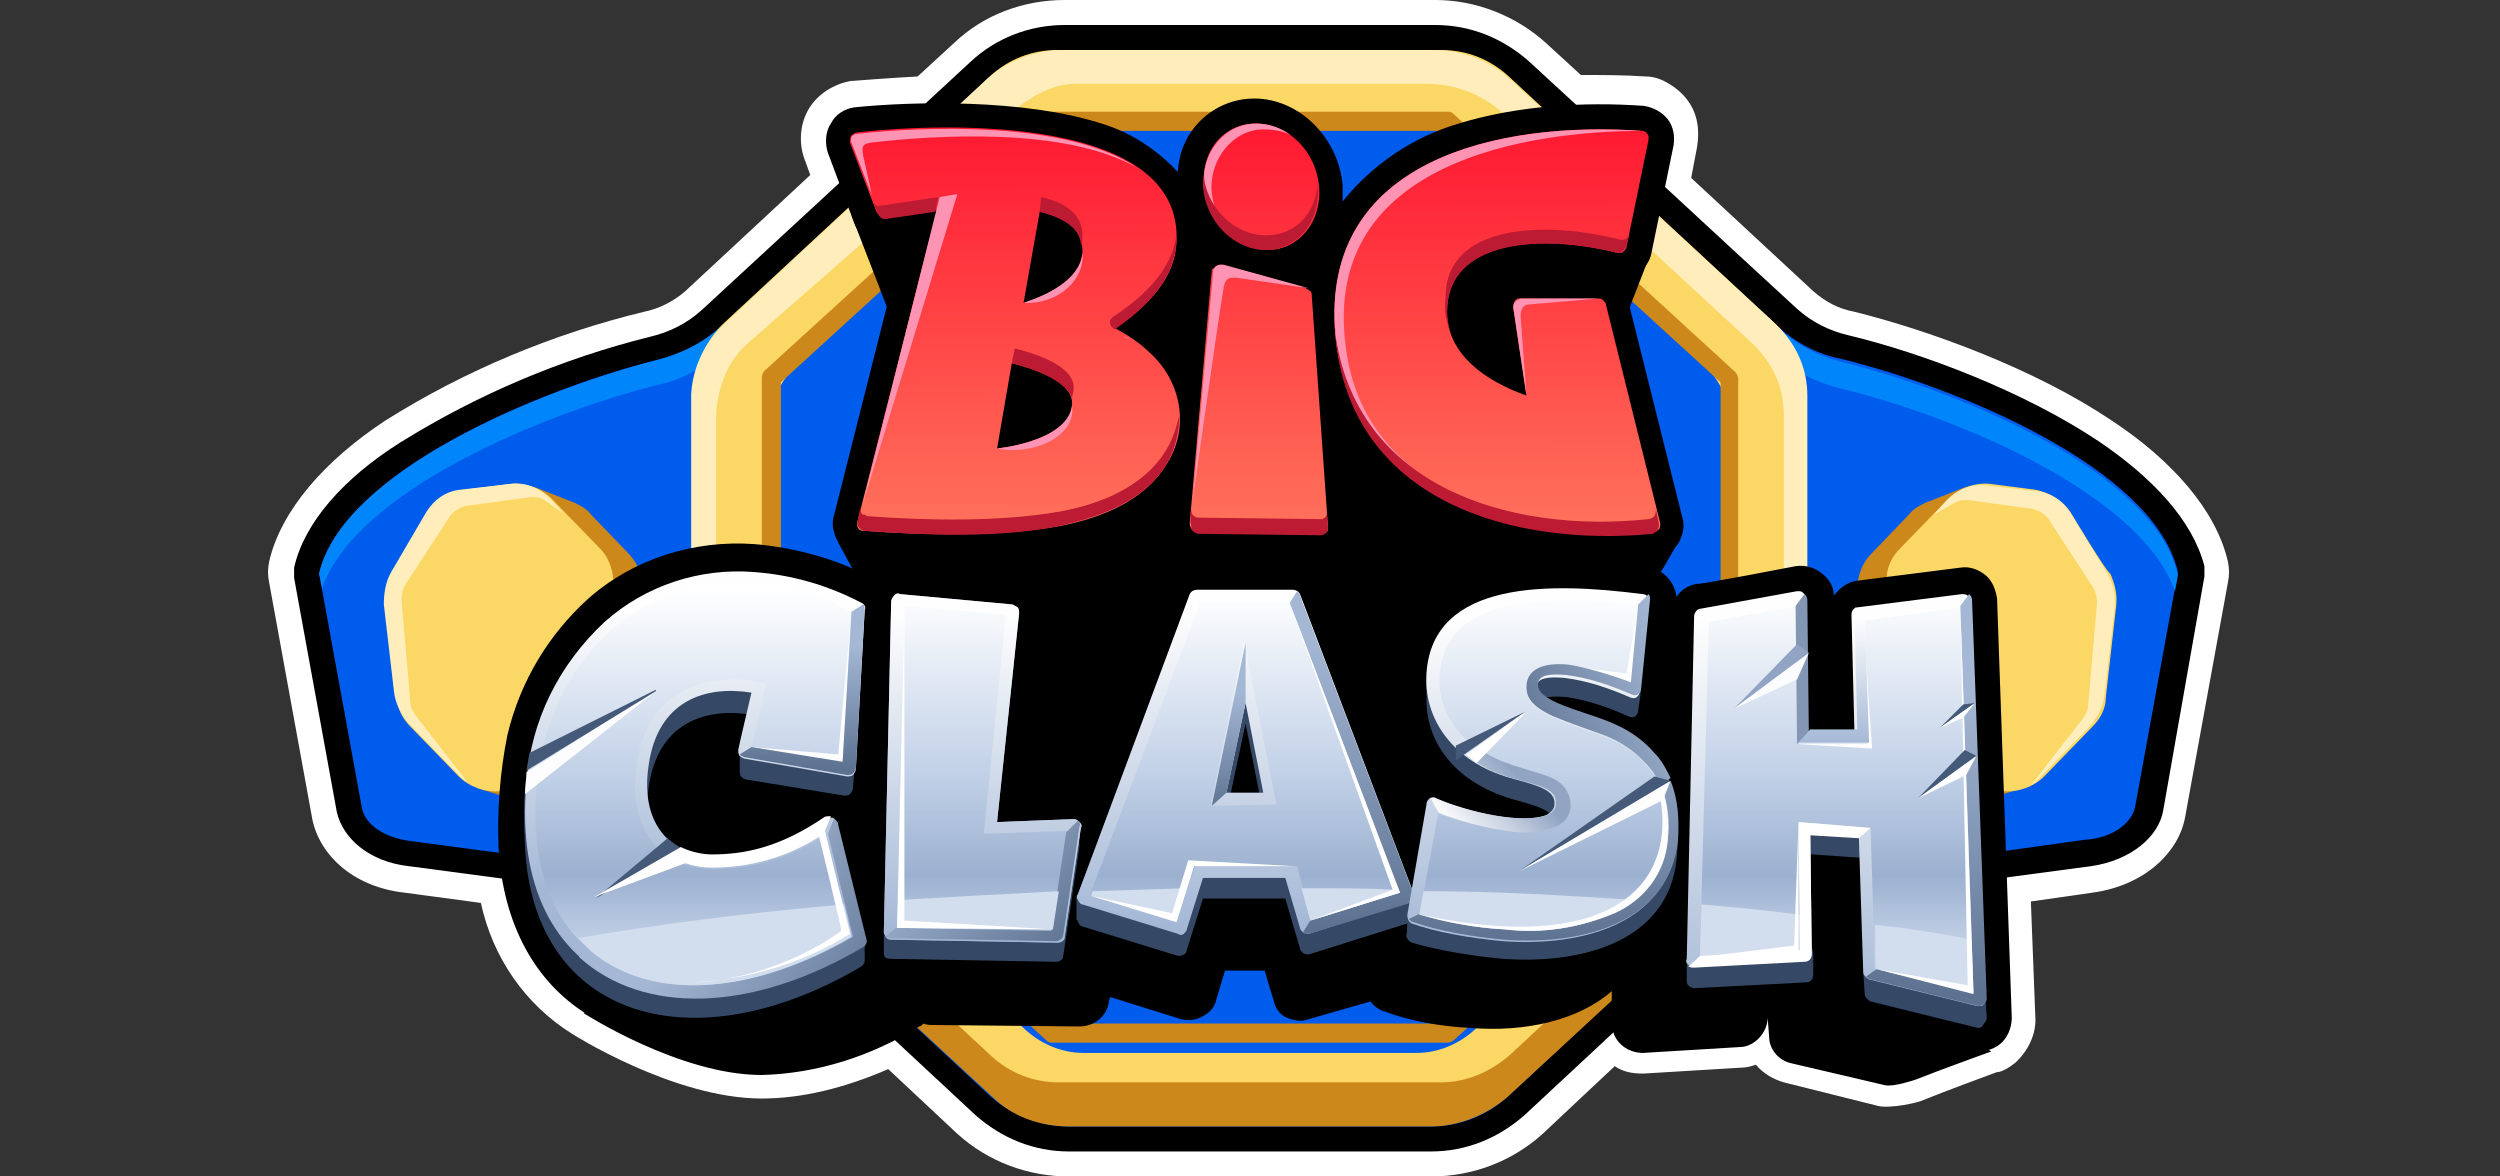 <?xml version="1.0" encoding="iso-8859-1"?>
<!-- Generator: Adobe Illustrator 27.0.0, SVG Export Plug-In . SVG Version: 6.00 Build 0)  -->
<!DOCTYPE svg PUBLIC "-//W3C//DTD SVG 1.1//EN" "http://www.w3.org/Graphics/SVG/1.1/DTD/svg11.dtd">
<svg version="1.1" id="Layer_1" xmlns:x="http://ns.adobe.com/Extensibility/1.0/" xmlns:i="http://ns.adobe.com/AdobeIllustrator/10.0/" xmlns:graph="http://ns.adobe.com/Graphs/1.0/"
	 xmlns="http://www.w3.org/2000/svg" xmlns:xlink="http://www.w3.org/1999/xlink" x="0px" y="0px" width="170px" height="80px"
	 viewBox="0 0 170 80" style="enable-background:new 0 0 170 80;" xml:space="preserve">
<rect x="0" y="0" width="170" height="80" fill="#333333" stroke="none"/>
<style type="text/css">
	.st0{fill:#FFFFFF;}
	.st1{fill:#005CEC;}
	.st2{fill:#0085FA;}
	.st3{fill:#CD881C;}
	.st4{fill:#FBD766;}
	.st5{fill:#FFEEBB;}
	.st6{fill:url(#SVGID_1_);}
	.st7{fill:#FF93B3;}
	.st8{fill:#BD1A33;}
	.st9{fill:#354966;}
	.st10{fill:#8397B5;}
	.st11{fill:url(#SVGID_00000063623046765777776500000008802007721294128554_);}
	.st12{fill:url(#SVGID_00000143604893978538063190000002017821503798421391_);}
	.st13{fill:#D2DDEE;}
	.st14{fill:url(#SVGID_00000066501284054096380900000001798759815728446345_);}
	.st15{fill:url(#SVGID_00000150823141765008821980000011850176101241909422_);}
	.st16{fill:#91A4C3;}
	.st17{fill:#FBFCFD;}
	.st18{fill:#455A78;}
	.st19{fill:url(#SVGID_00000044147020859312103570000016954132110901594498_);}
	.st20{fill:url(#SVGID_00000029746089782167578070000008552204690706726549_);}
	.st21{fill:url(#SVGID_00000064316039672889816340000013820137444266347166_);}
	.st22{fill:url(#SVGID_00000016050006221459663080000017859756264586165403_);}
	.st23{fill:url(#SVGID_00000042009376635141403130000013555001854163801498_);}
	.st24{fill:url(#SVGID_00000173883610943214786860000014354047271999118774_);}
	.st25{fill:#FDFDFE;}
	.st26{fill:url(#SVGID_00000041996256175200675650000004364605931148223890_);}
	.st27{fill:url(#SVGID_00000160872329182149964380000015354443492251502215_);}
	.st28{fill:url(#SVGID_00000129885001153327685240000004291896644830485137_);}
	.st29{fill:url(#SVGID_00000087384159449256779920000008976638222977566881_);}
	.st30{fill:url(#SVGID_00000055695793045365015980000006374026509977347241_);}
	.st31{fill:url(#SVGID_00000104703904586574131250000002314397117660515747_);}
	.st32{fill:url(#SVGID_00000145746381008726897910000013286796970409364642_);}
	.st33{fill:url(#SVGID_00000137816566931763910100000000438125371146953893_);}
	.st34{fill:url(#SVGID_00000178195669816146545240000002510744004059276977_);}
	.st35{fill:url(#SVGID_00000167374024575507054500000006187991960962528146_);}
</style>
<g>
	<path class="st0" d="M119.4,72.4c-0.3,0.1-0.6,0.2-1,0.2l-6.6,0.4h-0.1c-0.7,0-1.3-0.1-1.9-0.5l-4.9,4.6c-2.1,1.9-4.8,2.9-7.6,2.9
		H72.7c-2.8,0-5.5-1-7.6-2.9l-4.7-4.4c-3,1.3-5.9,2-8.6,2c-6,0-12.9-4.4-12.9-4.4c-3.2-2-5.4-5.2-6.2-8.9l-5.2-0.7
		c-3.6-0.4-5.9-2.7-6.3-5.2l-2.9-15.9c-0.1-0.5-0.1-0.9,0-1.4c0.8-3.5,3.8-6.9,7.9-9.6c5.4-3.4,11.4-5.9,17.6-7.4h0
		c1-0.2,2-0.7,2.8-1.4l8.5-7.9l-0.4-1.1c-0.4-1.1-0.3-2.4,0.3-3.4c0.6-1,1.7-1.7,2.9-1.9h0.1c0,0,2.5-0.2,4.4-0.3l2.5-2.3
		C66.9,1,69.6,0,72.4,0h25.2c2.8,0,5.5,1.1,7.5,2.9l2.4,2.2c1.5,0,2.9,0,4.4,0.1c0.6,0,1.1,0.2,1.6,0.5c1,0.6,1.7,1.5,1.9,2.6
		c0.1,0.5,0.1,1.1,0,1.7l-0.4,2.1l8.3,7.7c0.8,0.7,1.7,1.2,2.8,1.4h0c5.2,1.3,12.3,3.9,17.5,7.4c4.1,2.7,7.1,6.1,7.9,9.6
		c0.1,0.5,0.1,0.9,0,1.4l-2.9,15.9c-0.4,2.4-2.7,4.7-6.3,5.2l-4.2,0.6l0.3,7.8c0.1,1.2-0.5,2.4-1.4,3.2c-0.4,0.3-0.7,0.5-1.1,0.6
		l-0.1,0c0,0-3.8,1.4-5,1.9c-0.4,0.2-2.3,0.6-3.1,0.4l-6.4-1.6C120.6,73.4,119.9,73,119.4,72.4z"/>
	<path d="M97.3,78.3H72.7c-2.4,0-4.6-0.9-6.4-2.5l-13-12.1c-1.2-1.1-2.8-1.8-4.5-2h0l-21-2.8c-2.7-0.3-4.5-1.9-4.9-3.7l-2.9-15.9
		c0-0.2,0-0.5,0-0.7c0.7-3.1,3.4-6.1,7.2-8.5c5.3-3.3,11-5.7,17-7.2c1.3-0.3,2.5-0.9,3.5-1.8L66,4.2c1.7-1.6,4-2.5,6.4-2.5h25.2
		c2.4,0,4.6,0.9,6.4,2.5c6.1,5.6,12.1,11.2,18.2,16.8c1,0.9,2.2,1.5,3.5,1.8h0c5,1.2,11.9,3.8,17,7.2c3.7,2.5,6.4,5.4,7.2,8.5
		c0,0.2,0,0.5,0,0.7l-2.8,15.9c-0.3,1.8-2.2,3.4-4.9,3.8l-21,2.8h0c-1.7,0.2-3.3,0.9-4.5,2l-13,12.1C101.9,77.4,99.7,78.3,97.3,78.3
		L97.3,78.3z"/>
	<path class="st1" d="M97.3,76.6H72.7c-1.9,0-3.8-0.7-5.3-2l-13-12.1C52.9,61.1,51,60.3,49,60l-21-2.8c-1.8-0.2-3.2-1.1-3.4-2.3
		L21.7,39c1.6-6.9,14.9-12.5,22.9-14.5c1.6-0.4,3.1-1.1,4.3-2.2C53,18.5,62.7,9.5,67.1,5.4c1.4-1.3,3.3-2,5.2-2h25.2
		c2,0,3.9,0.7,5.2,2l18.2,16.8c1.2,1.1,2.7,1.9,4.3,2.2c8.1,2,21.3,7.5,22.9,14.5l-2.9,15.9c-0.2,1.2-1.6,2.2-3.4,2.3L121,60
		c-2,0.2-3.9,1.1-5.4,2.4l-13,12.1C101.1,75.9,99.2,76.6,97.3,76.6z"/>
	<path class="st2" d="M21.9,40L21.7,39c1.6-6.9,14.8-12.4,22.9-14.5c1.6-0.4,3.1-1.1,4.3-2.2C53,18.5,62.8,9.5,67.1,5.5
		c1.4-1.3,3.3-2,5.2-2h25.2c2,0,3.9,0.7,5.2,2l18.2,16.8c1.2,1.1,2.7,1.9,4.3,2.3c8.1,2,21.3,7.5,22.9,14.5l-0.2,1.1
		c-2.3-6.6-14.9-11.9-22.8-13.8c-1.6-0.4-3-1.1-4.2-2.2L102.9,7.2c-1.4-1.3-3.3-2-5.2-2H72.4c-2,0-3.9,0.7-5.2,2
		C61.1,12.8,55,18.4,48.9,24c-1.2,1.1-2.7,1.9-4.3,2.2C36.8,28.2,24.2,33.4,21.9,40L21.9,40z"/>
	<path class="st3" d="M97.3,76.6H72.7c-2,0-3.9-0.7-5.2-2L50.4,58.8c-0.9-0.8-1.6-1.9-1.9-3.1l-1-3.3h75l-1,3.3
		c-0.3,1.2-1,2.2-1.9,3.1l-17.1,15.8C101.1,75.8,99.2,76.6,97.3,76.6z"/>
	<path class="st4" d="M67.3,5.2c1.3-1.2,2.9-1.8,4.6-1.8h26.1c1.7,0,3.3,0.6,4.6,1.8c4.1,3.8,13.7,12.7,18,16.7
		c1.4,1.3,2.2,3.1,2.2,5.1v23c0,1.9-0.8,3.8-2.2,5.1l-18,16.7c-1.3,1.1-2.9,1.8-4.6,1.8H72c-1.7,0-3.3-0.6-4.6-1.8L49.3,55
		c-1.4-1.3-2.2-3.1-2.2-5.1V27c0-1.9,0.8-3.8,2.2-5.1C49.3,21.9,67.3,5.2,67.3,5.2z"/>
	<path class="st1" d="M69.7,9.7c1.1-1,2.5-1.6,4-1.6h22.6c1.5,0,2.9,0.6,4,1.6l15.6,15.1c1.2,1.2,1.9,2.9,1.9,4.6v20.8
		c0,1.8-0.7,3.4-1.9,4.6L100.3,70c-1.1,1-2.5,1.6-4,1.6H73.7c-1.5,0-2.9-0.6-4-1.6L54.1,54.9c-1.2-1.2-1.9-2.9-1.9-4.6V29.5
		c0-1.8,0.7-3.4,1.9-4.6C54.1,24.8,69.7,9.7,69.7,9.7z"/>
	<path class="st3" d="M36.3,33.1l2.8,1.1c0.4,0.2,0.8,0.4,1.1,0.8l2.5,2.6c0.6,0.6,0.9,1.3,1,2.2l0.6,6.3c0.1,0.7-0.1,1.5-0.4,2.1
		l-2.3,4.1c-0.5,0.9-1.3,1.5-2.3,1.6l-3.7,0.4c-0.4,0.1-0.8,0-1.2-0.1l-1.9-0.6C32.5,53.6,36.3,33.1,36.3,33.1z"/>
	<path class="st5" d="M49.3,22L67.1,5.4c1.4-1.3,3.3-2,5.2-2h25.2c1.9,0,3.8,0.7,5.2,2L120.7,22c1.4,1.3,2.2,3,2.2,4.9v23.3
		c0,1.6-0.6,3.1-1.6,4.3V28.2c0-1.9-0.8-3.6-2.2-4.9L102.2,7.7c-1.4-1.3-3.3-2-5.2-2H73.1c-2,0-3.9,1.5-5.3,2.8L50.9,23.3
		c-1.4,1.2-2.1,3-2.2,4.9v26.3c-1.1-1.2-1.6-2.7-1.7-4.3V26.8C47.1,25,47.9,23.3,49.3,22L49.3,22z"/>
	<path class="st3" d="M98.5,7.6c0.2,0,0.3,0.1,0.4,0.2L118,25.3c0.1,0.1,0.2,0.3,0.2,0.5v27c0,0.2-0.1,0.3-0.2,0.5L98.9,70.7
		c-0.1,0.1-0.3,0.2-0.4,0.2h-27c-0.2,0-0.3-0.1-0.4-0.2L52,53.2c-0.1-0.1-0.2-0.3-0.2-0.5v-27c0-0.2,0.1-0.4,0.2-0.5L71.1,7.8
		c0.1-0.1,0.3-0.2,0.4-0.2L98.5,7.6L98.5,7.6z M53.1,26v26.5l18.7,17.1h26.5l18.7-17.1V26L98.3,8.9H71.8L53.1,26L53.1,26z"/>
	<path class="st4" d="M29,35c0.6-0.9,1.5-1.5,2.6-1.7l3.1-0.4c1-0.1,2.1,0.3,2.8,1l3.3,3.4c0.5,0.5,0.8,1.2,0.9,2l0.7,6.2
		c0.1,0.8-0.1,1.5-0.4,2.2l-2.4,4c-0.5,0.9-1.5,1.5-2.5,1.7L34,53.8c-1,0.1-2.1-0.3-2.8-1l-3.3-3.4c-0.5-0.5-0.9-1.2-0.9-2l-0.7-6.2
		c-0.1-0.8,0.1-1.5,0.5-2.2C26.7,39,29,35,29,35z"/>
	<path class="st3" d="M133.7,33.1l-2.8,1.1c-0.4,0.2-0.8,0.4-1.1,0.8l-2.5,2.6c-0.6,0.6-0.9,1.3-1,2.2l-0.6,6.3
		c-0.1,0.7,0.1,1.5,0.4,2.1l2.3,4.1c0.5,0.9,1.4,1.5,2.3,1.6l3.7,0.4c0.4,0.1,0.8,0,1.2-0.1l1.9-0.6
		C137.5,53.6,133.7,33.1,133.7,33.1z"/>
	<path class="st4" d="M140.9,35c-0.5-0.9-1.5-1.5-2.5-1.7l-3.1-0.4c-1-0.1-2.1,0.3-2.8,1l-3.3,3.4c-0.5,0.5-0.9,1.2-0.9,2l-0.7,6.2
		c-0.1,0.7,0.1,1.5,0.5,2.2l2.4,4c0.6,0.9,1.5,1.5,2.6,1.7l3.1,0.4c1,0.1,2.1-0.3,2.8-1l3.3-3.4c0.5-0.5,0.9-1.2,0.9-2l0.7-6.2
		c0.1-0.8-0.1-1.5-0.4-2.2C143.3,39,140.9,35,140.9,35z"/>
	<path class="st5" d="M143.3,39l-2.5-4.1c-0.5-0.8-1.3-1.4-2.3-1.5l-3.5-0.4c-1-0.1-1.9,0.3-2.6,1l-0.9,1l1.4-0.8
		c0.3-0.2,0.6-0.2,0.9-0.2l4.4,0.6c0.4,0.1,0.8,0.3,1.1,0.7l3,4.6c0.2,0.3,0.3,0.7,0.3,1.1l-0.6,6.9c0,0.4-0.2,0.7-0.4,1l-3.5,4.5
		c0.2-0.1,0.4-0.3,0.6-0.5l3.4-3.5c0.5-0.6,0.9-1.3,1-2.1l0.7-6C143.9,40.5,143.7,39.7,143.3,39L143.3,39z M26.6,38.9l2.4-4.1
		c0.5-0.8,1.3-1.4,2.3-1.5l3.5-0.4c1-0.1,1.9,0.3,2.6,1l0.9,1L37,34c-0.3-0.2-0.6-0.2-0.9-0.2l-4.4,0.6c-0.4,0.1-0.8,0.3-1.1,0.7
		l-3,4.6c-0.2,0.3-0.3,0.7-0.3,1.1l0.6,6.9c0,0.4,0.2,0.7,0.4,1l3.5,4.5c-0.2-0.1-0.4-0.3-0.6-0.5l-3.4-3.5c-0.5-0.6-0.9-1.3-1-2.1
		l-0.7-6C26.1,40.4,26.2,39.6,26.6,38.9z"/>
	<path d="M80.1,11.7c0.1-2.8,2.4-5,5.2-5c3,0,5.7,2.6,6,5.9c0,0.4,0,0.7,0,1.1c2-2.5,4.8-4.4,7.9-5.3c3.9-1.2,8.4-1.5,12.6-1.2
		c0.6,0.1,1.2,0.4,1.6,0.9c0.4,0.5,0.5,1.2,0.4,1.8l-1.5,7.3c-0.1,0.6-0.5,1.1-1,1.4c-0.5,0.3-1.1,0.4-1.7,0.3l-0.1,0
		c0.6,0.3,1.1,0.8,1.2,1.5l3.7,14.8c0.2,0.6,0,1.3-0.3,1.8c-0.4,0.5-1,0.9-1.6,0.9c-7.8,0.8-16.7-1.2-20.9-7.6l0.4,5.3
		c0.1,1.2-0.8,2.3-2,2.4c-0.1,0-0.1,0-0.2,0l-8.4-0.1c-0.9,0-1.8-0.6-2-1.5c-0.1-0.3-0.1-0.6-0.1-0.9v0l0.1-1.2
		c-2,1.8-4.5,2.9-7.2,3.3c-4.2,0.8-9.2,0.6-13.5,0.3c-1-0.1-1.8-0.8-2-1.8c-0.1-0.3-0.1-0.7,0-1l4.7-18.6l-0.9,0.1
		c-1,0.2-2-0.4-2.4-1.4l-1.8-4.8c-0.2-0.6-0.2-1.4,0.2-2c0.3-0.6,0.9-1,1.6-1.1h0C62,6.9,69.6,6.7,74.9,8.4
		C76.9,9,78.7,10.2,80.1,11.7z"/>
	<path d="M59.7,12.1c3.7-0.4,52.4,5.5,52.4,5.5l-1.4,3.6c-0.1,0.3-1.6,2.5-1.5,3l4.9,12.7c0,0-1.6,2.8-1.8,3
		c-0.3,0.5-0.9,0.8-1.5,0.9c-7.4,0.7-15-0.1-19-6.2c0,0,0.1,1.5,0,1.8c-0.1,0.3-0.7,3.6-0.9,3.8c-0.4,0.4-1,0.7-1.5,0.7l-7.8-0.1
		c-0.9,0-1.7-0.6-1.9-1.4c-0.1-0.3-0.1-0.6-0.1-0.9l0.1-1.1c-1.9,1.7-4.3,2.7-6.8,3.1c-3.9,0.7-8.7,0.6-12.7,0.3
		c-0.6,0-1.2-0.4-1.5-0.9c-0.2-0.2-1.7-3-1.7-3s4.1-14.1,3.9-14.5L58,14.9c-0.2-0.6-0.2-1.3,0.2-1.8C58.5,12.5,59.1,12.2,59.7,12.1z
		"/>
	<path d="M85.7,64.3c9.8,0,17.8-8.1,17.8-18c0-10-8-18-17.8-18s-17.8,8.1-17.8,18S75.9,64.3,85.7,64.3L85.7,64.3z"/>
	
		<linearGradient id="SVGID_1_" gradientUnits="userSpaceOnUse" x1="85.338" y1="73.591" x2="85.374" y2="45.619" gradientTransform="matrix(1 0 0 -1 0 82)">
		<stop  offset="0" style="stop-color:#FF1831"/>
		<stop  offset="1" style="stop-color:#FF735C"/>
	</linearGradient>
	<path class="st6" d="M63.7,14.3l-5.4,21.2c-0.1,0.3,0.1,0.6,0.4,0.6c0,0,0,0,0.1,0c4.1,0.3,9,0.4,13.1-0.3c2.8-0.5,5.9-1.7,7.4-4.2
		c1.6-2.4,1.1-5.6-1.1-7.6c-0.7-0.7-1.5-1.2-2.4-1.7c2.3-1.5,4.1-3.4,4.2-5.8c0.5-8.6-15.5-8.2-21.7-7.5c-0.1,0-0.3,0.1-0.4,0.2
		c-0.1,0.1-0.1,0.3-0.1,0.5l1.8,4.7c0.1,0.2,0.3,0.4,0.6,0.3C60.3,14.9,63.7,14.3,63.7,14.3z M111.7,8.9c-9.9-0.7-21.9,2-20.9,13.8
		c1,11.4,12.2,14.5,21.6,13.5c0.1,0,0.3-0.1,0.4-0.2c0.1-0.1,0.1-0.3,0.1-0.4l-3.7-14.9c0-0.1-0.1-0.2-0.2-0.3
		c-0.1-0.1-0.2-0.1-0.3-0.1h-5.3c-0.1,0-0.1,0-0.2,0c-0.2,0.1-0.3,0.3-0.3,0.6l0.9,6c-2.8-1-5.4-2.8-5.4-5.7c0-5,6.5-5.3,11.6-4h0.2
		c0.1,0,0.1,0,0.2-0.1c0.1-0.1,0.2-0.2,0.2-0.3l1.5-7.3c0-0.1,0-0.1,0-0.2c0-0.1,0-0.1-0.1-0.2C112,9,111.8,8.9,111.7,8.9L111.7,8.9
		z M85.4,8.4c2.2,0,4.1,1.9,4.3,4.3c0.2,2.4-1.4,4.3-3.5,4.3c-2.2,0-4.1-1.9-4.3-4.3C81.6,10.3,83.2,8.4,85.4,8.4z M82.4,18.4
		l-1.5,17.2c0,0.2,0.1,0.4,0.3,0.5c0.1,0,0.1,0,0.2,0.1l8.4,0.1c0.1,0,0.1,0,0.2,0c0.1,0,0.1-0.1,0.2-0.1c0.1-0.1,0.1-0.2,0.1-0.4
		l-1.1-15.7c0-0.1,0-0.2-0.1-0.3c-0.1-0.1-0.2-0.1-0.3-0.2l-5.7-1.6c-0.1,0-0.3,0-0.4,0.1c-0.1,0-0.1,0.1-0.2,0.2
		C82.5,18.2,82.4,18.3,82.4,18.4z M67.8,30.5l1-5.8c1.3,0.3,4.2,1.2,4.1,2.8C72.7,29.6,69.4,30.3,67.8,30.5z M69.6,20.6l1.1-6.2
		c1.7,0.4,3,1.2,2.9,2.8C73.5,18.9,71.3,20.1,69.6,20.6L69.6,20.6z"/>
	<path class="st7" d="M81.1,34.1l1.4-15.7c0-0.1,0-0.1,0.1-0.2c0.1-0.1,0.2-0.2,0.4-0.2c0.1,0,0.1,0,0.2,0l5.8,1.6l-4.8-0.7
		c-0.7-0.1-0.9,0.1-1,0.7C82.8,22,81.1,34,81.1,34.1z M77.3,11.4c-4.9-2.8-13.8-2.2-18.1-1.7c-0.6,0.1-0.6,0.3-0.5,0.9l0.6,2.7
		l-1.4-3.6c-0.1-0.1,0-0.3,0-0.4c0.1-0.1,0.2-0.2,0.4-0.2C62.8,8.6,72.6,8.2,77.3,11.4z M63.9,13.4l1.2-0.2l-6.5,21.3L63.9,13.4
		L63.9,13.4z M76.9,23.1c-0.2-0.1-0.3-0.2-0.5-0.2l0,0L76.9,23.1L76.9,23.1z M82.5,13.7c0.4,1.4-0.8-0.9-0.6-2.1
		c0.3-1.8,1.7-3.2,3.5-3.2c0.9,0,1.7,0.3,2.4,0.8c-0.5-0.3-1.3-0.4-1.9-0.4C83.7,8.8,81.9,11.2,82.5,13.7z M72.9,27.6
		c0.3,2.1-2.7,3.4-5.1,2.9l0.7-0.1C70.2,30.1,72.7,29.3,72.9,27.6L72.9,27.6z M73.6,17.2c0.2,1.7-1.5,3.5-4,3.4l0.8-0.3
		C71.9,19.7,73.5,18.7,73.6,17.2z M111.7,8.9c-7.6,0-21.8,2-20.2,14.6c0.6,5,3.4,7.8,6.7,9.9c-3.7-2.1-6.9-5.4-7.4-10.7
		C89.8,10.9,101.8,8.2,111.7,8.9z M103.8,26.9l-0.9-6c0-0.2,0.1-0.4,0.3-0.5c0.1,0,0.1-0.1,0.2-0.1h5.3l-4.7,0.4
		c-0.4,0-0.6,0.3-0.6,0.8C103.4,21.5,103.8,26.9,103.8,26.9z"/>
	<path class="st8" d="M112.6,34.6l0.2,1c0,0.1,0,0.1,0,0.2c0,0.1-0.1,0.3-0.2,0.4c-0.1,0-0.1,0-0.2,0.1c-9.4,0.9-20.6-2.1-21.6-13.5
		c0-0.3,0-0.7-0.1-1c1,11.4,12.1,14.5,21.4,13.5c0.1,0,0.3-0.1,0.4-0.2C112.6,34.9,112.6,34.7,112.6,34.6z M59.7,14.5l-0.4-0.9
		c0,0.1,0.1,0.2,0.2,0.3c0.1,0.1,0.2,0.1,0.3,0.1l4-0.6l-0.2,1l-3.4,0.5C60,14.9,59.8,14.8,59.7,14.5L59.7,14.5z M58.5,34.5
		c0,0.1,0,0.3,0.1,0.4c0,0.1,0.1,0.1,0.2,0.1c0.1,0,0.1,0.1,0.2,0.1c4.1,0.3,8.9,0.4,13-0.3c2.8-0.5,5.8-1.7,7.3-4.2
		c0.5-0.8,0.7-1.6,0.9-2.4c0,1.2-0.3,2.4-0.9,3.4c-1.5,2.5-4.6,3.6-7.4,4.2c-4.1,0.8-8.9,0.6-13.1,0.3c-0.2,0-0.4-0.2-0.5-0.4
		c0-0.1,0-0.2,0-0.2C58.3,35.5,58.5,34.5,58.5,34.5z M75.8,22.4c-0.3-0.2-0.6-0.6,0.1-1c2.1-1.4,3.8-3.2,4.1-5.4v0.5
		C79.8,19,78,20.9,75.8,22.4L75.8,22.4z M70.7,14.4l0.1-1c1.7,0.4,2.9,1.2,2.8,2.8c0,0.3-0.1,0.5-0.1,0.7
		C73.6,15.5,72.3,14.8,70.7,14.4z M68.8,24.7l0.2-1c1.3,0.3,4.2,1.2,4,2.8c0,0.2-0.1,0.4-0.1,0.6C72.5,25.8,70,25,68.8,24.7z
		 M110,17.2c-5.2-1.3-11.6-0.9-11.6,4c0,0.5,0.1,0.9,0.2,1.3c-0.3-0.7-0.4-1.5-0.3-2.3c0-5,6.8-5.2,11.9-3.9h0.2
		c0.1,0,0.2-0.1,0.3-0.2c0-0.1,0.1-0.1,0.1-0.2l-0.2,0.8c0,0.1-0.1,0.2-0.2,0.3C110.3,17.2,110.2,17.2,110,17.2z M81,34.6
		c0,0.1,0,0.3,0.1,0.4c0.1,0.1,0.2,0.2,0.4,0.2l8.2,0.1c0.1,0,0.1,0,0.2,0c0.1,0,0.1-0.1,0.2-0.1c0.1-0.1,0.1-0.2,0.1-0.4l0.1,1
		c0,0.1,0,0.3-0.1,0.4c-0.1,0.1-0.2,0.2-0.4,0.2l-8.3-0.1c-0.1,0-0.3-0.1-0.4-0.2c-0.1-0.1-0.1-0.2-0.1-0.4
		C80.9,35.5,81,34.6,81,34.6z M89.6,12.4l0,0.3c0.2,2.4-1.4,4.3-3.5,4.3c-2.2,0-4.1-1.9-4.3-4.3c0-0.4,0-0.7,0-1.1v0.1
		c0.2,2.4,2.1,4.3,4.3,4.3C88.1,16,89.5,14.5,89.6,12.4z"/>
	<path d="M122.1,38.5c0.7-0.1,1.3,0.1,1.8,0.5c0.5,0.4,0.8,0.9,0.8,1.5c0.4-0.5,0.9-0.9,1.5-1l7.1-0.9c0.6-0.1,1.2,0.1,1.7,0.5
		c0.5,0.4,0.7,1,0.8,1.6l1,28.5c0,0.7-0.3,1.4-0.8,1.8c-0.5,0.4-1.2,0.6-1.9,0.4l-7.3-1.8c-1-0.2-1.7-1.1-1.7-2.1l-0.1-1.5
		c0,1.2-1,2.3-2.2,2.3l-7.6,0.5c-0.6,0-1.2-0.2-1.7-0.6c-0.4-0.4-0.7-1-0.6-1.7l0-1.5l0-0.9c-2.6,2.3-6.7,3.1-10.9,2.8
		c-2.4-0.2-4.8-0.6-6.6-1.2c-0.5-0.2-0.8-0.4-1.1-0.8l-4.9,1.5c-0.6,0.2-1.2,0.1-1.7-0.2c-0.5-0.3-0.9-0.7-1.1-1.3l-0.6-2.2H83
		l-0.7,2.3c-0.2,0.6-0.5,1-1,1.3c-0.5,0.3-1.2,0.4-1.7,0.2l-5.5-1.7l-0.1,0.4c-0.2,1.1-1.1,1.9-2.2,1.9l-11.2-0.2
		c-0.3,0-0.6-0.1-0.8-0.2c-0.1,0.1-0.2,0.2-0.4,0.3C52,71.6,44.6,72,39.8,68.9c-3.3-2.1-5.6-5.9-5.9-11.3c-0.1-2.5,0.1-5.1,0.6-7.6
		c0.9-3.8,2.9-6.9,5.4-9.2c3.1-2.8,7.3-4.1,11.4-3.8c2.5,0.2,5.8,1,8.1,2.4l0.1,0c0.3-0.4,0.9-1,2-0.9l7.6,0.7
		c0.6,0,1.1,0.3,1.5,0.8c0.4,0.5,0.6,1,0.5,1.7L69.7,54l3.2-0.1c0.4,0,0.8,0.1,1.1,0.2l5.3-14.3v0c0.3-0.9,1.1-1.4,2.1-1.4h6.5
		c0.9,0,1.7,0.5,2.1,1.4l5.5,14.3c0.2-0.6,0.5-1,1.1-1.3c0.2-0.1,0.4-0.2,0.6-0.2c-1-1.3-1.6-3-1.7-4.7c0-0.6,0-1.1,0-1.7v-0.6
		c0.3-4.1,2.9-6.2,6.5-7c3-0.7,6.8-0.4,10.1,0c1,0.1,1.8,1,1.9,2c0.3-0.5,0.8-0.8,1.4-0.9C115.4,39.8,122.1,38.5,122.1,38.5z"/>
	<path d="M95.8,43.8l39.6,27.7c0,0-3.6,1.3-5.1,1.9c-0.3,0.1-1.5,0.5-2.1,0.4l-6.4-1.5c-0.9-0.2-1.5-1-1.5-1.8l-0.1-1.3
		c0,1-0.9,2-1.9,2l-6.6,0.4c-0.5,0-1.1-0.2-1.5-0.6c-0.4-0.4-0.6-0.9-0.6-1.5l0-1.3v-0.8c-2.3,2-5.9,2.8-9.6,2.5
		c-2.1-0.1-4.2-0.5-5.8-1.1c-0.4-0.1-0.8-0.4-1-0.7L89,69.3c-0.5,0.2-1,0.1-1.5-0.1c-0.5-0.2-0.8-0.7-0.9-1.2
		c-0.2-0.6-0.4-1.3-0.6-2h-2.7l-0.6,2c-0.1,0.5-0.5,0.9-0.9,1.1c-0.5,0.3-1,0.3-1.5,0.2l-4.8-1.5l-0.1,0.3c-0.1,1-1,1.7-2,1.7
		l-9.9-0.1c-0.2,0-0.5,0-0.7-0.1c-0.1,0.1-0.2,0.2-0.3,0.2c-3.2,2-6.9,3.2-10.7,3.3c-5.6,0-12.1-4.2-12.1-4.2L70.9,41
		c0,0,1.4,4.6,1.6,5.1c0.2,0.5,0.3,0.9,0.2,1.4l-1.1,10.8l21,0.1L95.8,43.8L95.8,43.8z"/>
	<path class="st9" d="M134.5,69.9l-7.3-1.8c-0.2-0.1-0.4-0.3-0.4-0.5l-0.1-1.5l2.3-7.6l-7.2-0.5l1.5,6.8l0,1.5
		c0,0.3-0.2,0.5-0.5,0.5l-7.6,0.4c-0.1,0-0.3-0.1-0.4-0.2c-0.1-0.1-0.1-0.2-0.1-0.4l0-1.5c7.2-16.2,13.9-15.3,20.3,2.6l0.1,1.5
		c0,0.2-0.1,0.3-0.2,0.4C134.8,69.9,134.6,69.9,134.5,69.9z"/>
	<path class="st10" d="M134.2,67.6l-0.9-26.3l-6.5,0.9l0.3,8.4h-4.8l-0.1-9.4l-6,1.1L115.6,65l6.8-0.4l-0.1-8.7l4.9,0.4l0.3,9.7
		L134.2,67.6L134.2,67.6z"/>
	
		<linearGradient id="SVGID_00000057835388587189584850000010932184987000212644_" gradientUnits="userSpaceOnUse" x1="124.886" y1="12.471" x2="124.886" y2="39.867" gradientTransform="matrix(1 0 0 -1 0 82)">
		<stop  offset="0" style="stop-color:#A4B8D6"/>
		<stop  offset="1" style="stop-color:#FEFEFE"/>
	</linearGradient>
	<path style="fill:url(#SVGID_00000057835388587189584850000010932184987000212644_);" d="M134.4,68.4l-7.3-1.8
		c-0.2-0.1-0.4-0.3-0.4-0.5l-0.3-9.2l-3.3-0.2l0.1,8.1c0,0.3-0.2,0.5-0.5,0.5l-7.5,0.4c-0.1,0-0.3,0-0.4-0.1
		c-0.1-0.1-0.2-0.2-0.1-0.4l0.5-23.3c0-0.2,0.2-0.5,0.4-0.5l6.6-1.2c0.2,0,0.3,0,0.4,0.1c0.1,0.1,0.2,0.2,0.2,0.4l0.1,9h3.2
		l-0.2-7.9c0-0.3,0.2-0.5,0.4-0.5l7.1-0.9c0.1,0,0.3,0,0.4,0.1c0.1,0.1,0.2,0.2,0.2,0.4l1,27.1c0,0.2-0.1,0.3-0.2,0.4
		C134.7,68.4,134.6,68.4,134.4,68.4z"/>
	
		<linearGradient id="SVGID_00000059308021775960235790000015492241193850057379_" gradientUnits="userSpaceOnUse" x1="124.877" y1="17.005" x2="124.877" y2="41.893" gradientTransform="matrix(1 0 0 -1 0 82)">
		<stop  offset="0" style="stop-color:#C8D6EA"/>
		<stop  offset="0.22" style="stop-color:#9CB1D0"/>
		<stop  offset="0.51" style="stop-color:#C3D2E8"/>
		<stop  offset="1" style="stop-color:#FFFFFF"/>
	</linearGradient>
	<path style="fill:url(#SVGID_00000059308021775960235790000015492241193850057379_);" d="M134.2,67.6l-0.9-26.3l-6.5,0.9l0.3,8.4
		h-4.8l-0.1-9.4l-6,1.1L115.6,65l6.8-0.4l-0.1-8.7l4.9,0.4l0.3,9.7L134.2,67.6L134.2,67.6z"/>
	<path class="st0" d="M122.2,50.6l5.1,0.3l-0.6-8.7l0.3,8.4H122.2L122.2,50.6z"/>
	<path class="st13" d="M122.4,62.2l0,2.4l-6.8,0.4l0.1-3.5C118,61.7,120.2,61.9,122.4,62.2z M134.1,63.9l0.1,3.7l-6.6-1.6l-0.1-3.1
		C129.8,63.1,132,63.5,134.1,63.9z"/>
	
		<linearGradient id="SVGID_00000064337937536705148520000002776457209016802729_" gradientUnits="userSpaceOnUse" x1="130.931" y1="34.8" x2="130.931" y2="14.391" gradientTransform="matrix(1 0 0 -1 0 82)">
		<stop  offset="0" style="stop-color:#A4B8D6"/>
		<stop  offset="1" style="stop-color:#5D7190"/>
	</linearGradient>
	<path style="fill:url(#SVGID_00000064337937536705148520000002776457209016802729_);" d="M127.6,65.9l6.6,1.6l-0.9-26.3l0.6-0.8
		c0.1,0.1,0.2,0.2,0.2,0.4l1,27.1c0,0.2-0.1,0.3-0.2,0.4c-0.1,0.1-0.3,0.1-0.4,0.1l-7.3-1.8c-0.1,0-0.2-0.1-0.3-0.2L127.6,65.9
		L127.6,65.9z"/>
	<path class="st0" d="M115.6,65l6.8-0.4l-0.1-8.7l4.9,0.4l-0.8,0.7l-3.3-0.2l0.1,8.1c0,0.3-0.2,0.5-0.5,0.5l-7.5,0.4
		c-0.1,0-0.3,0-0.4-0.1C114.9,65.7,115.6,65,115.6,65z"/>
	<path class="st10" d="M122.2,50.6l-0.1-9.4l0.6-0.8c0.1,0.1,0.2,0.2,0.2,0.4l0.1,9"/>
	
		<linearGradient id="SVGID_00000098906172528368533170000004329589276269315723_" gradientUnits="userSpaceOnUse" x1="124.646" y1="31.422" x2="124.646" y2="39.902" gradientTransform="matrix(1 0 0 -1 0 82)">
		<stop  offset="0" style="stop-color:#A4B8D6"/>
		<stop  offset="1" style="stop-color:#FEFEFE"/>
	</linearGradient>
	<path style="fill:url(#SVGID_00000098906172528368533170000004329589276269315723_);" d="M126.8,42.1l0.3,8.4h-4.8l0.8-0.9h3.2
		l-0.2-7.9c0-0.1,0-0.3,0.1-0.4L126.8,42.1L126.8,42.1z"/>
	<path class="st0" d="M134.2,67.6l-0.9-26.3l0.5,25.7l-6.2-1.1L134.2,67.6z M122.3,55.9l-0.3,8.4l-6.5,0.8l6.8-0.4L122.3,55.9
		L122.3,55.9z"/>
	<path class="st16" d="M123,44.4l-5.1,3.8l4.3-4.4L123,44.4L123,44.4z"/>
	<path class="st17" d="M123,44.4l-5.1,3.8l4.3-2L123,44.4L123,44.4z"/>
	<path class="st18" d="M134.4,51.4l-4,2.9l3.2-3.3C133.6,51,134.4,51.4,134.4,51.4z"/>
	<path class="st0" d="M134.4,51.4l-4,2.9l3.3-1.6L134.4,51.4z"/>
	<path class="st18" d="M134.3,47.8l-2.4,1.7l1.6-1.6L134.3,47.8L134.3,47.8z"/>
	<path class="st0" d="M134.3,47.8l-2.4,1.7l1.6-0.7L134.3,47.8L134.3,47.8z"/>
	<path class="st9" d="M80.1,65l-6.5-2c-0.1,0-0.2-0.1-0.3-0.3c0-0.1-0.1-0.2-0.1-0.2V61l7.6-19.1c0.1-0.2,0.3-0.3,0.5-0.3h6.5
		c0.2,0,0.4,0.1,0.5,0.3L96,60.4l0.2,2c0,0.1-0.1,0.3-0.2,0.3l-7,2.2c-0.1,0-0.3,0-0.4-0.1c-0.1-0.1-0.2-0.2-0.2-0.3l-1-3.4h-5.6
		l-1.1,3.5c0,0.1-0.1,0.3-0.2,0.3C80.4,65,80.2,65,80.1,65L80.1,65z M85.9,55.3l-1.2-6.1l-1.3,6.1L85.9,55.3z"/>
	
		<linearGradient id="SVGID_00000048485510447511667170000016424283425075901369_" gradientUnits="userSpaceOnUse" x1="84.628" y1="19.067" x2="84.628" y2="40.507" gradientTransform="matrix(1 0 0 -1 0 82)">
		<stop  offset="0" style="stop-color:#A4B8D6"/>
		<stop  offset="1" style="stop-color:#FEFEFE"/>
	</linearGradient>
	<path style="fill:url(#SVGID_00000048485510447511667170000016424283425075901369_);" d="M80.1,63.5l-6.5-2c-0.1,0-0.2-0.1-0.3-0.3
		c-0.1-0.1-0.1-0.3,0-0.4l7.6-20.4c0.1-0.2,0.3-0.3,0.5-0.3h6.5c0.2,0,0.4,0.1,0.5,0.3l7.6,20l-0.1,0.9L89,63.5
		c-0.1,0-0.3,0-0.4-0.1c-0.1-0.1-0.2-0.2-0.2-0.3l-1-3.4h-5.6l-1.1,3.5c0,0.1-0.1,0.2-0.2,0.3C80.4,63.6,80.2,63.6,80.1,63.5
		L80.1,63.5z M85.9,53.9l-1.2-6.1l-1.3,6.1L85.9,53.9z"/>
	
		<linearGradient id="SVGID_00000183207640919002690540000013057836125859271310_" gradientUnits="userSpaceOnUse" x1="84.682" y1="17.005" x2="84.682" y2="41.893" gradientTransform="matrix(1 0 0 -1 0 82)">
		<stop  offset="0" style="stop-color:#C8D6EA"/>
		<stop  offset="0.22" style="stop-color:#9CB1D0"/>
		<stop  offset="0.51" style="stop-color:#C3D2E8"/>
		<stop  offset="1" style="stop-color:#FFFFFF"/>
	</linearGradient>
	<path style="fill:url(#SVGID_00000183207640919002690540000013057836125859271310_);" d="M80,62.7l-5.9-1.8L81.6,41h6.1l7.6,19.7
		l-6.1,1.9l-1-3.7h-6.9C81.2,58.9,80,62.7,80,62.7z M82.3,54.8l4.5-0.1l-2.2-11.1L82.3,54.8L82.3,54.8z"/>
	
		<linearGradient id="SVGID_00000169526385223444862300000012013605154211144093_" gradientUnits="userSpaceOnUse" x1="91.846" y1="38.622" x2="91.846" y2="18.818" gradientTransform="matrix(1 0 0 -1 0 82)">
		<stop  offset="0" style="stop-color:#A4B8D6"/>
		<stop  offset="1" style="stop-color:#5D7190"/>
	</linearGradient>
	<path style="fill:url(#SVGID_00000169526385223444862300000012013605154211144093_);" d="M89.1,62.6l6.1-1.9L87.7,41l0.5-0.8
		c0.1,0.1,0.2,0.2,0.2,0.3l7.6,20l-0.1,0.9L89,63.5c-0.1,0-0.3,0-0.4-0.1C88.6,63.4,89.1,62.6,89.1,62.6z"/>
	
		<linearGradient id="SVGID_00000027598396671189181010000004198466117319831177_" gradientUnits="userSpaceOnUse" x1="83.526" y1="34.925" x2="83.526" y2="26.782" gradientTransform="matrix(1 0 0 -1 0 82)">
		<stop  offset="0" style="stop-color:#A4B8D6"/>
		<stop  offset="1" style="stop-color:#5D7190"/>
	</linearGradient>
	<path style="fill:url(#SVGID_00000027598396671189181010000004198466117319831177_);" d="M82.4,54.8l2.3-11.1l0,4.1l-1.3,6.1
		L82.4,54.8L82.4,54.8z"/>
	<path class="st13" d="M80.7,60.4L80,62.7l-5.8-1.8l0.1-0.3C74.3,60.6,80.7,60.4,80.7,60.4z M95.1,60.5l0.1,0.2l-6.1,1.9l-0.6-2.2
		C90.7,60.4,92.9,60.4,95.1,60.5z"/>
	<path class="st0" d="M87.7,41l7,19.5l-5.6,2.1l6.1-1.9L87.7,41L87.7,41z M80,62.7l1.2-3.8H88l-7.2-0.4l-1.1,3.6l-5.6-1.2L80,62.7z"
		/>
	<path class="st9" d="M51.1,48.6c-3.1-0.5-6.4,0.5-7,5c-0.6,4.1,1.8,5.1,4.4,6.1c2.4,0.9,10.3,4.2,10.3,4.2v1.4
		c0,0.2-0.1,0.3-0.2,0.4c-11.3,6.7-22.3,3.7-22.9-8.1c-0.1-2.3-0.1-2.6,0-4c0.2-3.3,4.6-8.7,12.4-8.7c6.6,0,10.2,3.4,10,7.3L58,53.6
		c0,0.1-0.1,0.3-0.2,0.4c-0.1,0.1-0.3,0.1-0.4,0.1L50.7,53c-0.1,0-0.2-0.1-0.3-0.2c-0.1-0.1-0.1-0.3-0.1-0.4l0-1.3
		C50.2,51,51.1,48.6,51.1,48.6z"/>
	
		<linearGradient id="SVGID_00000075135478673658067580000013993777691397249172_" gradientUnits="userSpaceOnUse" x1="47.214" y1="21.627" x2="47.214" y2="40.382" gradientTransform="matrix(1 0 0 -1 0 82)">
		<stop  offset="0" style="stop-color:#A4B8D6"/>
		<stop  offset="1" style="stop-color:#FEFEFE"/>
	</linearGradient>
	<path style="fill:url(#SVGID_00000075135478673658067580000013993777691397249172_);" d="M51.1,47.1c-3.1-0.5-6.4,0.5-7,5
		c-0.6,4.1,1.7,6.1,4.4,6.1c2.1,0,4.5-0.4,7.6-2.5c0.1-0.1,0.3-0.1,0.5-0.1c0.2,0.1,0.3,0.2,0.3,0.4l1.9,7.7c0.1,0.2,0,0.5-0.2,0.6
		c-12.2,7.2-24.1,3.2-22.8-11.1c0.3-4.2,2.2-8,5.3-10.9c2.8-2.5,6.5-3.7,10.2-3.4c2.6,0.2,5,0.9,7.3,2.1c0.2,0.1,0.3,0.3,0.2,0.5
		l-0.6,10.8c0,0.1-0.1,0.3-0.2,0.4c-0.1,0.1-0.3,0.1-0.4,0.1l-6.9-1.2c-0.1,0-0.3-0.1-0.4-0.2c-0.1-0.1-0.1-0.3-0.1-0.4
		C50.2,50.9,51.1,47.1,51.1,47.1z"/>
	
		<linearGradient id="SVGID_00000070815012445354896690000014877177107575958927_" gradientUnits="userSpaceOnUse" x1="47.19" y1="17.005" x2="47.19" y2="41.893" gradientTransform="matrix(1 0 0 -1 0 82)">
		<stop  offset="0" style="stop-color:#C8D6EA"/>
		<stop  offset="0.22" style="stop-color:#9CB1D0"/>
		<stop  offset="0.51" style="stop-color:#C3D2E8"/>
		<stop  offset="1" style="stop-color:#FFFFFF"/>
	</linearGradient>
	<path style="fill:url(#SVGID_00000070815012445354896690000014877177107575958927_);" d="M52.1,46.5l-1,4.3l6.2,1l0.6-10.2
		c-2.1-1.1-4.4-1.8-6.8-1.9c-3.5-0.3-7,0.9-9.6,3.2c-2.9,2.7-4.7,6.4-5,10.4c-0.5,5.4,1,9.2,3.7,11.4c4.1,3.4,10.8,3,17.7-1l-1.7-7
		c-2.3,1.6-5,2.4-7.7,2.4c-1.6,0-3.1-0.6-4.1-1.8c-0.9-1.2-1.5-2.9-1.1-5.3c0.2-1.7,0.9-3.2,2.1-4.3c1.2-1,2.8-1.5,4.4-1.5
		C51.2,46.2,52.1,46.5,52.1,46.5z"/>
	<path class="st25" d="M57.9,41.6L57,51.3l-5.9-0.5l6.2,1.1C57.3,51.8,57.9,41.6,57.9,41.6z"/>
	
		<linearGradient id="SVGID_00000126315699782081120980000008919344818192756629_" gradientUnits="userSpaceOnUse" x1="48.214" y1="21.458" x2="60.569" y2="13.351" gradientTransform="matrix(1 0 0 -1 0 82)">
		<stop  offset="0" style="stop-color:#A4B8D6"/>
		<stop  offset="1" style="stop-color:#5D7190"/>
	</linearGradient>
	<path style="fill:url(#SVGID_00000126315699782081120980000008919344818192756629_);" d="M39.3,63.8c0.3,0.3,0.6,0.6,1,0.9
		c4.1,3.4,10.8,3,17.7-1l-1.7-7l0.4-1c0.2,0.1,0.3,0.2,0.3,0.4l1.9,7.7c0.1,0.2,0,0.5-0.2,0.6c-7.6,4.5-15,4.6-19.3,0.7L39.3,63.8
		L39.3,63.8z"/>
	
		<linearGradient id="SVGID_00000084517018025548858450000007177821318150433959_" gradientUnits="userSpaceOnUse" x1="54.524" y1="38.107" x2="54.524" y2="29.68" gradientTransform="matrix(1 0 0 -1 0 82)">
		<stop  offset="0" style="stop-color:#A4B8D6"/>
		<stop  offset="1" style="stop-color:#5D7190"/>
	</linearGradient>
	<path style="fill:url(#SVGID_00000084517018025548858450000007177821318150433959_);" d="M57.9,41.6l0.8-0.5
		c0.1,0.1,0.1,0.2,0.1,0.3l-0.6,10.8c0,0.1-0.1,0.3-0.2,0.4c-0.1,0.1-0.3,0.1-0.4,0.1l-6.9-1.2c-0.1,0-0.3-0.1-0.4-0.2l0.8-0.5
		l6.2,1C57.3,51.8,57.9,41.6,57.9,41.6z"/>
	<path class="st25" d="M35.7,54c0-0.5,0.1-1,0.1-1.5l8.7-5.5l0.1,0L35.7,54z"/>
	<path class="st18" d="M35.8,52.4l0.2-1.2l8.6-4.3V47L35.8,52.4L35.8,52.4z M46.4,57.7l-5.9,3.4l4.9-4.1
		C45.7,57.3,46,57.5,46.4,57.7z"/>
	<path class="st13" d="M57.4,61.5l0.5,2.2c-6.9,4-13.6,4.4-17.7,1c-0.3-0.3-0.6-0.6-0.9-0.9C44.4,62.9,50.5,62.1,57.4,61.5z"/>
	<path class="st0" d="M55.7,56.9c-2.2,1.4-4.7,2.1-7.3,2.1c-0.6,0-1.2-0.1-1.8-0.3l-6.2,2.3l5.9-3.4c0.6,0.3,1.4,0.5,2.1,0.5
		c2.1,0,4.5-0.4,7.6-2.5c0.1-0.1,0.3-0.1,0.5-0.1l-0.4,1l1.7,7c-3.2,2-6.9,3.1-10.7,3.3c1.9,0,6.4-0.8,10.1-3.5
		C57.3,63.4,55.7,56.9,55.7,56.9z"/>
	<path class="st9" d="M60.1,64.8v-1.5l7.6-6.1l5.2-0.2c0.2,0,0.5-1,0.5-1v1.6l-1.1,7.4c0,0.3-0.3,0.4-0.5,0.4l-11.2-0.2
		c-0.1,0-0.3,0-0.4-0.1C60.2,65.1,60.1,65,60.1,64.8L60.1,64.8z"/>
	<path class="st10" d="M60.1,63.4l0.5-22.5c0-0.1,0.1-0.3,0.2-0.4c0.1-0.1,0.2-0.2,0.4-0.1l7.6,0.7c0.1,0,0.2,0.1,0.4,0.2
		c0.1,0.1,0.1,0.3,0.1,0.4l-1.5,14.2l5.2-0.2c0.2,0,0.3,0.1,0.4,0.2c0.1,0.1,0.2,0.2,0.1,0.4l-1.1,7.4c0,0.3-0.3,0.4-0.5,0.4
		l-11.2-0.2c-0.1,0-0.3,0-0.4-0.1C60.2,63.6,60.1,63.5,60.1,63.4z"/>
	<path class="st10" d="M61,63.1l10.6,0.1l1-6.7l-5.7,0.2l1.5-14.9l-6.9-0.6L61,63.1L61,63.1z"/>
	
		<linearGradient id="SVGID_00000014630098850304973550000002711083144509725584_" gradientUnits="userSpaceOnUse" x1="66.794" y1="18.605" x2="66.794" y2="40.24" gradientTransform="matrix(1 0 0 -1 0 82)">
		<stop  offset="0" style="stop-color:#A4B8D6"/>
		<stop  offset="1" style="stop-color:#FEFEFE"/>
	</linearGradient>
	<path style="fill:url(#SVGID_00000014630098850304973550000002711083144509725584_);" d="M60.1,63.4l0.5-22.5
		c0-0.1,0.1-0.3,0.2-0.4c0.1-0.1,0.2-0.2,0.4-0.1l7.6,0.7c0.1,0,0.2,0.1,0.4,0.2c0.1,0.1,0.1,0.3,0.1,0.4l-1.5,14.2l5.2-0.2
		c0.2,0,0.3,0.1,0.4,0.2c0.1,0.1,0.2,0.2,0.1,0.4l-1.1,7.4c0,0.3-0.3,0.4-0.5,0.4l-11.2-0.2c-0.1,0-0.3,0-0.4-0.1
		C60.2,63.6,60.1,63.5,60.1,63.4z"/>
	
		<linearGradient id="SVGID_00000112612890343213824380000007025267784447636887_" gradientUnits="userSpaceOnUse" x1="66.771" y1="17.005" x2="66.771" y2="41.893" gradientTransform="matrix(1 0 0 -1 0 82)">
		<stop  offset="0" style="stop-color:#C8D6EA"/>
		<stop  offset="0.22" style="stop-color:#9CB1D0"/>
		<stop  offset="0.51" style="stop-color:#C3D2E8"/>
		<stop  offset="1" style="stop-color:#FFFFFF"/>
	</linearGradient>
	<path style="fill:url(#SVGID_00000112612890343213824380000007025267784447636887_);" d="M61,63.1l10.6,0.1l1-6.7l-5.7,0.2
		l1.5-14.9l-6.9-0.6L61,63.1L61,63.1z"/>
	
		<linearGradient id="SVGID_00000111155915158506151390000017718954872536380084_" gradientUnits="userSpaceOnUse" x1="63.122" y1="25.816" x2="72.277" y2="16.909" gradientTransform="matrix(1 0 0 -1 0 82)">
		<stop  offset="0" style="stop-color:#A4B8D6"/>
		<stop  offset="1" style="stop-color:#5D7190"/>
	</linearGradient>
	<path style="fill:url(#SVGID_00000111155915158506151390000017718954872536380084_);" d="M73.3,55.8c0.1,0.1,0.2,0.3,0.1,0.4
		l-1.1,7.4c0,0.2-0.3,0.4-0.5,0.4l-11.2-0.2c-0.1,0-0.3,0-0.4-0.1l0.7-0.6l10.6,0.2l1-6.7C72.6,56.5,73.3,55.8,73.3,55.8z"/>
	<path class="st13" d="M72,60.6l-0.4,2.6L61,63.1l0.1-1.9C64.5,61,68.2,60.8,72,60.6L72,60.6z"/>
	<path class="st0" d="M61,63.1l10.6,0.1l-10.1-0.6l0-21.3L61,63.1L61,63.1z"/>
	<path class="st9" d="M95.7,62.4l1.3-6.2c0-0.2,0.1-0.3,0.2-0.4c0.1-0.1,0.3-0.1,0.4,0c2.1,0.9,5.9,1.8,7.6,1
		c0.3-0.1,0.5-0.4,0.5-0.7c0.1-1-1.2-1.3-3-1.8c-3.6-1.1-5.6-3.6-5.7-6.5l0-1.6c4.9-2.8,9.8-3.4,14.6,0.7l-0.2,1.4
		c0,0.2-0.1,0.3-0.2,0.4c-0.1,0.1-0.3,0.1-0.5,0c-1.3-0.6-2.8-1.1-4.2-1.3c-1.1-0.1-1.8,0-1.9,0.5c-0.4,3.6,9.5,2.9,9.5,7.9
		c0,0.9,0,2-0.1,2.7c-0.6,5.4-6.2,7.1-11.8,6.7c-2.2-0.2-4.5-0.6-6.2-1.1c-0.2-0.1-0.3-0.2-0.4-0.5C95.7,63.8,95.7,62.4,95.7,62.4z"
		/>
	
		<linearGradient id="SVGID_00000083059314594489023920000006300302865401795499_" gradientUnits="userSpaceOnUse" x1="104.931" y1="17.978" x2="104.931" y2="39.844" gradientTransform="matrix(1 0 0 -1 0 82)">
		<stop  offset="0" style="stop-color:#A4B8D6"/>
		<stop  offset="1" style="stop-color:#FEFEFE"/>
	</linearGradient>
	<path style="fill:url(#SVGID_00000083059314594489023920000006300302865401795499_);" d="M95.7,62.2l1.3-7.5c0-0.2,0.1-0.3,0.2-0.4
		c0.1-0.1,0.3-0.1,0.4,0c2.1,0.9,5.9,1.8,7.6,1.1c0.3-0.2,0.5-0.4,0.5-0.7c0.1-1-1.2-1.3-3-1.8c-3.9-1.1-5.9-4-5.7-7.1
		c0.4-6.4,8.5-6.2,14.7-5.4c0.3,0,0.5,0.3,0.4,0.6l-0.6,6c0,0.2-0.1,0.3-0.2,0.4c-0.1,0.1-0.3,0.1-0.5,0c-1.4-0.6-2.8-1.1-4.4-1.3
		c-1.1-0.1-1.8,0-1.9,0.5c-0.1,0.5,0.2,0.9,1.3,1.4c2.3,1,4.7,1.2,6.6,3.4c1.4,1.6,1.8,3.6,1.6,5.9c-0.6,5.4-6.2,7.1-11.8,6.7
		c-2.2-0.2-4.5-0.6-6.2-1.2C95.8,62.7,95.7,62.5,95.7,62.2L95.7,62.2z"/>
	
		<linearGradient id="SVGID_00000003801367513808595160000016776997131150718903_" gradientUnits="userSpaceOnUse" x1="104.943" y1="17.005" x2="104.943" y2="41.893" gradientTransform="matrix(1 0 0 -1 0 82)">
		<stop  offset="0" style="stop-color:#C8D6EA"/>
		<stop  offset="0.22" style="stop-color:#9CB1D0"/>
		<stop  offset="0.51" style="stop-color:#C3D2E8"/>
		<stop  offset="1" style="stop-color:#FFFFFF"/>
	</linearGradient>
	<path style="fill:url(#SVGID_00000003801367513808595160000016776997131150718903_);" d="M96.9,60.2l-0.4,2c1.6,0.5,3.7,0.9,5.8,1
		c2.5,0.3,5-0.1,7.4-1.1c2-0.9,3.4-2.7,3.6-4.9c0.2-2-0.1-3.8-1.4-5.2c-0.8-1-1.8-1.5-2.8-1.9c-1.1-0.4-2.3-0.8-3.5-1.3
		c-1.5-0.7-1.8-1.3-1.8-2c0-1.1,1-1.7,2.9-1.5c1.2,0.2,2.9,0.7,4.2,1.2l0.5-5.3c-3-0.5-6-0.5-8.9,0c-2.5,0.6-4.4,1.9-4.6,4.7
		c-0.2,2.7,1.7,5.2,5.1,6.2c1.2,0.3,2.2,0.6,2.8,1c0.6,0.4,0.9,1,0.9,1.7c0,0.6-0.4,1.2-1,1.4c-1,0.4-2.1,0.5-3.2,0.3
		c-1.6-0.2-3.4-0.7-4.7-1.2C97.8,55.3,96.9,60.2,96.9,60.2z"/>
	<path class="st0" d="M106.7,45.3c1.2,0.2,2.9,0.7,4.2,1.2l0.5-5.3l-0.8,4.6L106.7,45.3L106.7,45.3z"/>
	
		<linearGradient id="SVGID_00000106858013771857771500000013237882910046491537_" gradientUnits="userSpaceOnUse" x1="103.463" y1="28.98" x2="99.481" y2="25.034" gradientTransform="matrix(1 0 0 -1 0 82)">
		<stop  offset="0" style="stop-color:#91A5C3"/>
		<stop  offset="1" style="stop-color:#FEFEFE"/>
	</linearGradient>
	<path style="fill:url(#SVGID_00000106858013771857771500000013237882910046491537_);" d="M97.3,54.3c0.1-0.1,0.3-0.1,0.4,0
		c2.1,0.9,5.9,1.8,7.6,1.1c0.3-0.2,0.5-0.4,0.5-0.7c0-0.2,0-0.4-0.1-0.6c-0.4-0.6-1.5-0.8-2.9-1.2c-1.1-0.3-2.2-0.8-3.1-1.6l0.7-0.5
		c0.8,0.6,1.7,1,2.7,1.3c1.2,0.4,2.2,0.6,2.8,1c0.6,0.4,0.9,1,0.9,1.7c0,0.6-0.4,1.2-1,1.4c-1,0.4-2.1,0.5-3.2,0.3
		c-1.6-0.2-3.4-0.7-4.7-1.2C97.8,55.3,97.3,54.3,97.3,54.3z"/>
	<path class="st0" d="M99.7,51.3l3.9-2.8h0.1l-3.3,3.4C100.1,51.6,99.9,51.5,99.7,51.3z"/>
	<path class="st18" d="M103.7,48.4L99,51.7v-1L103.7,48.4C103.7,48.4,103.7,48.4,103.7,48.4z"/>
	
		<linearGradient id="SVGID_00000070835868596962352200000006973093501014246787_" gradientUnits="userSpaceOnUse" x1="104.958" y1="34.907" x2="104.958" y2="17.769" gradientTransform="matrix(1 0 0 -1 0 82)">
		<stop  offset="0" style="stop-color:#A4B8D6"/>
		<stop  offset="1" style="stop-color:#5D7190"/>
	</linearGradient>
	<path style="fill:url(#SVGID_00000070835868596962352200000006973093501014246787_);" d="M113.6,53.1c0.5,1.2,0.6,2.6,0.5,4.1
		c-0.6,5.4-6.2,7.1-11.8,6.7c-2.2-0.2-4.5-0.6-6.2-1.2c-0.1,0-0.2-0.1-0.3-0.2l0.8-0.4c1.6,0.5,3.7,0.9,5.8,1c2.5,0.3,5-0.1,7.4-1.1
		c2-0.9,3.4-2.7,3.6-4.9c0.2-1.2,0-2.5-0.4-3.6C112.9,53.5,113.6,53.1,113.6,53.1z"/>
	
		<linearGradient id="SVGID_00000158001957192125761270000011208726757101546113_" gradientUnits="userSpaceOnUse" x1="114.433" y1="35.724" x2="103.162" y2="31.19" gradientTransform="matrix(1 0 0 -1 0 82)">
		<stop  offset="0" style="stop-color:#A4B8D6"/>
		<stop  offset="1" style="stop-color:#5D7190"/>
	</linearGradient>
	<path style="fill:url(#SVGID_00000158001957192125761270000011208726757101546113_);" d="M112.9,53.5c-0.2-0.6-0.5-1.1-1-1.6
		c-0.8-0.9-1.8-1.5-2.8-1.9c-1.1-0.4-2.3-0.8-3.5-1.3c-1.5-0.7-1.8-1.3-1.8-2c0-1.1,1-1.7,2.9-1.5c1.2,0.2,2.9,0.7,4.2,1.2l0.5-5.3
		l0.7-0.7c0.1,0.1,0.1,0.2,0.1,0.4l-0.6,6c0,0.2-0.1,0.3-0.2,0.4c-0.1,0.1-0.3,0.1-0.5,0c-1.4-0.6-2.8-1.1-4.4-1.3
		c-1.1-0.1-1.8,0-1.9,0.5c-0.1,0.5,0.2,0.9,1.3,1.4c2.3,1,4.7,1.2,6.6,3.4c0.5,0.5,0.8,1.1,1.1,1.7L112.9,53.5L112.9,53.5z"/>
	<path class="st18" d="M113.6,53.1l-10.4,6.2l9.3-6.5C112.5,52.8,113.6,53.1,113.6,53.1z"/>
	<path class="st25" d="M113.6,53.1l-10.4,6.2l9.9-4.9C113.1,54.3,113.6,53.1,113.6,53.1z"/>
	<path class="st13" d="M111.1,61.2c-0.4,0.3-0.9,0.6-1.4,0.9c-2.3,1-4.9,1.4-7.4,1.1c-2-0.1-3.9-0.5-5.8-1l0.3-1.6
		C101.8,60.6,106.6,60.9,111.1,61.2L111.1,61.2z"/>
	<path class="st25" d="M96.6,62.2c1.6,0.5,3.7,0.9,5.8,1c2.5,0.3,5-0.1,7.4-1.1c2-0.9,3.4-2.7,3.6-4.9c0.1-1.3,0-2.6-0.4-3.6
		l-0.2,0.1C114.3,60.6,109,64.9,96.6,62.2L96.6,62.2z"/>
</g>
</svg>
